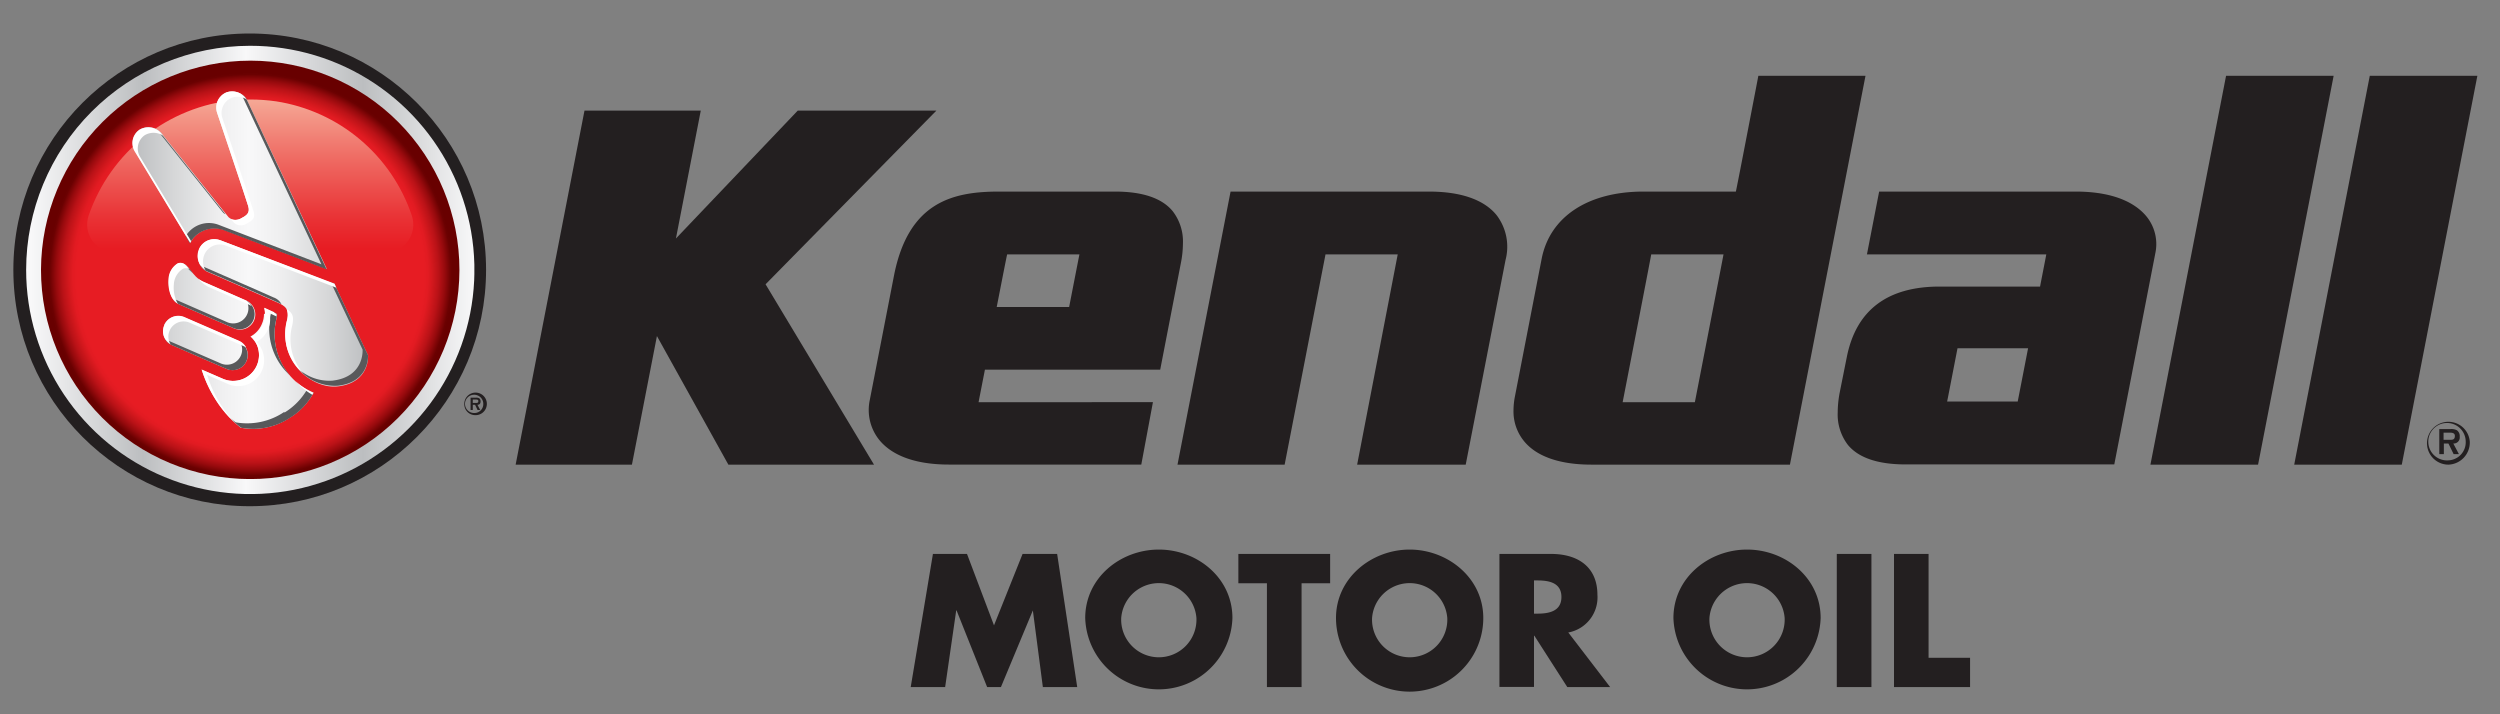 <svg id="Layer_1" data-name="Layer 1" xmlns="http://www.w3.org/2000/svg" xmlns:xlink="http://www.w3.org/1999/xlink" viewBox="0 0 350 100"><rect x="0" y="0" width="350" height="100" fill="#808080" stroke="none"/><defs><style>.cls-1{fill:none;}.cls-2{fill:#231f20;}.cls-3{clip-path:url(#clip-path);}.cls-4{clip-path:url(#clip-path-2);}.cls-5{fill:url(#linear-gradient);}.cls-6{clip-path:url(#clip-path-3);}.cls-7{clip-path:url(#clip-path-4);}.cls-8{fill:url(#radial-gradient);}.cls-9{fill:#e71c23;}.cls-10{clip-path:url(#clip-path-5);}.cls-11{clip-path:url(#clip-path-6);}.cls-12{fill:url(#linear-gradient-2);}.cls-13{clip-path:url(#clip-path-7);}.cls-14{clip-path:url(#clip-path-8);}.cls-15{fill:url(#linear-gradient-3);}.cls-16{fill:#58595b;}.cls-17{fill:#fff;}</style><clipPath id="clip-path"><rect class="cls-1" x="3.66" y="6.41" width="62.75" height="62.75"/></clipPath><clipPath id="clip-path-2"><path class="cls-1" d="M3.66,37.78A31.38,31.38,0,1,0,35,6.41,31.38,31.38,0,0,0,3.66,37.78"/></clipPath><linearGradient id="linear-gradient" x1="-30.77" y1="356.49" x2="-28.71" y2="356.49" gradientTransform="matrix(30.45, 0, 0, -30.45, 940.67, 10892.22)" gradientUnits="userSpaceOnUse"><stop offset="0" stop-color="#f8f8f9"/><stop offset="0.01" stop-color="#f8f8f9"/><stop offset="0.26" stop-color="#bcbec0"/><stop offset="0.49" stop-color="#f8f8f9"/><stop offset="0.75" stop-color="#bcbec0"/><stop offset="1" stop-color="#f8f8f9"/></linearGradient><clipPath id="clip-path-3"><rect class="cls-1" x="5.74" y="8.49" width="58.58" height="58.57"/></clipPath><clipPath id="clip-path-4"><path class="cls-1" d="M5.74,37.74A29.29,29.29,0,1,0,35.07,8.49,29.36,29.36,0,0,0,5.74,37.74"/></clipPath><radialGradient id="radial-gradient" cx="-29.39" cy="346.77" r="2.06" gradientTransform="matrix(14.21, 0, 0, -14.21, 452.7, 4966.08)" gradientUnits="userSpaceOnUse"><stop offset="0" stop-color="#e71c23"/><stop offset="0.83" stop-color="#e71c23"/><stop offset="0.85" stop-color="#e21b22"/><stop offset="0.87" stop-color="#d3181d"/><stop offset="0.9" stop-color="#ba1217"/><stop offset="0.93" stop-color="#970a0d"/><stop offset="0.96" stop-color="#6b0101"/><stop offset="0.97" stop-color="#680000"/><stop offset="1" stop-color="#680000"/></radialGradient><clipPath id="clip-path-5"><rect class="cls-1" x="12" y="13.93" width="46.06" height="21.43"/></clipPath><clipPath id="clip-path-6"><path class="cls-1" d="M32.9,14A24.15,24.15,0,0,0,12.41,30.18a3.92,3.92,0,0,0,3.72,5.18H53.94a3.92,3.92,0,0,0,3.72-5.17,23.91,23.91,0,0,0-19-16,26,26,0,0,0-3.64-.26c-.69,0-1.4,0-2.15.09"/></clipPath><linearGradient id="linear-gradient-2" x1="-51.03" y1="363.23" x2="-48.97" y2="363.23" gradientTransform="matrix(0, -12.94, -12.94, 0, 4734.87, -622.32)" gradientUnits="userSpaceOnUse"><stop offset="0" stop-color="#e71c23"/><stop offset="0.12" stop-color="#e71c23"/><stop offset="0.28" stop-color="#e93235"/><stop offset="0.6" stop-color="#ef6c64"/><stop offset="1" stop-color="#f7bba5"/></linearGradient><clipPath id="clip-path-7"><rect class="cls-1" x="18.09" y="12.8" width="33.74" height="47.96"/></clipPath><clipPath id="clip-path-8"><path class="cls-1" d="M23,45.53a2.13,2.13,0,0,0,1.1,2.8l7.6,3.31a2.13,2.13,0,0,0,1.71-3.91l-7.6-3.3a2,2,0,0,0-.85-.18,2.13,2.13,0,0,0-2,1.28m14-1.6a3.47,3.47,0,0,1-.31,1.45,3.5,3.5,0,0,1-1.59,1.74A3.86,3.86,0,0,1,36,48.36,3.62,3.62,0,0,1,31.13,53l-2.9-1.26a17.55,17.55,0,0,0,1.64,3.69,14.75,14.75,0,0,0,3.83,4.45,9.28,9.28,0,0,0,6.86-1.39A9.05,9.05,0,0,0,43.89,55a9,9,0,0,1-3.2-2.3,8.78,8.78,0,0,1-2.25-5.9,9.11,9.11,0,0,1,.25-2.13,3.1,3.1,0,0,0,.1-.67v0a2,2,0,0,0-.35-.2L37,43.09a4,4,0,0,1,.1.84M24.94,36.86a2.71,2.71,0,0,0-1.3,2.21c-.09,1.18.18,3,1.44,3.54l7.49,3.27A2.13,2.13,0,1,0,34.28,42l-5.84-2.55c-1.65-.77-2-2.63-3.14-2.63a1.23,1.23,0,0,0-.36.06m3-2a2.39,2.39,0,0,0,1,3.13s8.28,3.61,10.12,4.44c1.35.6,1.38,1.34,1.09,2.59-1.28,5.6,3.57,9.48,7.16,9.06,4.53-.52,4.22-4.34,4.22-4.34l-4.71-10L30.88,33.65a2.66,2.66,0,0,0-.89-.16,2.33,2.33,0,0,0-2.09,1.33m3.87-21.91a2.3,2.3,0,0,0-1.38,2.88S34.51,28,34.76,28.89s-.19,1.25-.92,1.63A1.47,1.47,0,0,1,32,30.41c-.25-.29-9.28-11.62-9.28-11.62a2.4,2.4,0,0,0-3.19-.64,2.26,2.26,0,0,0-.62,3.07L26.62,34a3.87,3.87,0,0,1,4.76-1.81v0l14.38,5.47L34.6,14.06a2.35,2.35,0,0,0-2.12-1.26,2.15,2.15,0,0,0-.71.11"/></clipPath><linearGradient id="linear-gradient-3" x1="-30.1" y1="348.83" x2="-28.04" y2="348.83" gradientTransform="matrix(16, 0, 0, -16, 500.28, 5619.84)" gradientUnits="userSpaceOnUse"><stop offset="0" stop-color="#bcbec0"/><stop offset="0.18" stop-color="#d7d8d9"/><stop offset="0.37" stop-color="#efeff0"/><stop offset="0.49" stop-color="#f8f8f9"/><stop offset="0.62" stop-color="#efeff0"/><stop offset="0.82" stop-color="#d7d8d9"/><stop offset="1" stop-color="#bcbec0"/></linearGradient></defs><circle class="cls-2" cx="34.96" cy="37.78" r="33.09"/><polygon class="cls-1" points="346.83 10.61 346.83 10.61 346.83 10.62 346.83 10.61"/><polygon class="cls-1" points="326.71 10.61 316.13 65.05 321.19 65.05 331.77 10.61 326.71 10.61"/><path class="cls-1" d="M227.17,56.31h10.11c.11-.55,3.87-19.89,4-20.69H231.19C231.09,36.17,227.33,55.51,227.17,56.31Z"/><path class="cls-1" d="M151.09,35.62H141c-.1.51-1.28,6.63-1.43,7.36h10.11C149.75,42.47,150.94,36.35,151.09,35.62Z"/><path class="cls-1" d="M345.77,61.83v-3.2h-3A3.1,3.1,0,0,1,345.77,61.83Z"/><path class="cls-1" d="M185.58,35.62l-5.72,29.43H190l5.72-29.43Z"/><path class="cls-1" d="M272.6,56.21h9.88c.1-.51,1.31-6.71,1.45-7.45h-9.88C274,49.27,272.75,55.48,272.6,56.21Z"/><path class="cls-1" d="M342.75,65.05h3V61.83A3.12,3.12,0,0,1,342.75,65.05Z"/><path class="cls-1" d="M342.93,60.59h-.79v1h1c.36,0,.62-.08.62-.53S343.25,60.59,342.93,60.59Z"/><path class="cls-1" d="M342.75,58.63h-3v3.2A3.11,3.11,0,0,1,342.75,58.63Z"/><path class="cls-1" d="M342.75,59.23a2.62,2.62,0,0,0,0,5.22,2.62,2.62,0,0,0,0-5.22Zm1.5,4.35h-.74l-.73-1.49h-.64v1.49h-.64V60.07h1.58a1.62,1.62,0,0,1,.89.17,1,1,0,0,1,.39.91.84.84,0,0,1-.9.94Z"/><path class="cls-1" d="M339.71,61.83v3.22h3A3.13,3.13,0,0,1,339.71,61.83Z"/><polygon class="cls-2" points="346.83 10.61 331.77 10.61 321.19 65.05 336.25 65.05 346.83 10.62 346.83 10.61"/><path class="cls-2" d="M209.5,30.09c-1.76-2.14-5-3.27-9.44-3.27H172.28l-7.43,38.23h15l5.72-29.43h10.11L190,65.05H205.2l5.58-28.67A7.29,7.29,0,0,0,209.5,30.09Z"/><path class="cls-2" d="M131.1,15.48H111.69L94.63,33.39c.4-2.09,3.48-17.91,3.48-17.91H81.83L72.19,65.05H88.47s3.16-16.27,3.5-18l10,18h20.39L107.18,39.8C107.55,39.41,131.1,15.48,131.1,15.48Z"/><path class="cls-2" d="M137,56.31c.13-.68.8-4.09.89-4.56h24.54l2.89-14.91a14.33,14.33,0,0,0,.29-2.72,6.94,6.94,0,0,0-1.43-4.55c-1.5-1.83-4.22-2.75-8.09-2.75H139.88c-6.46,0-12.71,1.43-14.73,11.81L121.77,56a6.69,6.69,0,0,0,1.36,5.63c1.29,1.56,4,3.41,9.75,3.41h26.9l1.63-8.74Zm4-20.69h10.12c-.15.73-1.34,6.85-1.44,7.36H139.54C139.69,42.25,140.87,36.13,141,35.62Z"/><polygon class="cls-2" points="311.65 10.61 301.06 65.05 316.13 65.05 326.71 10.61 311.65 10.61"/><path class="cls-2" d="M300.49,30.28c-1.31-1.58-4.09-3.46-9.92-3.46H263.08l-1.71,8.8h25.11c-.12.67-.78,4-.87,4.5H271.55c-7.34,0-11.7,3.32-13,9.88l-1,5a15.07,15.07,0,0,0-.27,2.72,7,7,0,0,0,1.42,4.56c1.5,1.82,4.22,2.74,8.09,2.74H296l5.76-29.64A6.12,6.12,0,0,0,300.49,30.28Zm-18,25.93H272.6c.15-.73,1.35-6.94,1.45-7.45h9.88C283.79,49.5,282.58,55.7,282.48,56.21Z"/><path class="cls-2" d="M246.17,10.61s-3,15.65-3.15,16.21H230.1c-7.78,0-13.12,3.52-14.27,9.42L212.09,55.5a10.39,10.39,0,0,0-.2,1.94,6.57,6.57,0,0,0,1.49,4.34c1.76,2.14,5,3.27,9.43,3.27h27.78l10.58-54.44Zm-8.89,45.7H227.17c.16-.8,3.92-20.14,4-20.69h10.12C241.15,36.42,237.39,55.76,237.28,56.31Z"/><path class="cls-2" d="M345.77,61.83a3,3,0,1,0-3,3.22A3.1,3.1,0,0,0,345.77,61.83Zm-3,2.62a2.62,2.62,0,1,1,2.43-2.62A2.53,2.53,0,0,1,342.75,64.45Z"/><path class="cls-2" d="M344.36,61.15a1,1,0,0,0-.39-.91,1.62,1.62,0,0,0-.89-.17H341.5v3.51h.64V62.09h.64l.73,1.49h.74l-.79-1.49A.84.84,0,0,0,344.36,61.15Zm-1.26.42h-1v-1h.79c.32,0,.79,0,.79.45S343.46,61.58,343.1,61.57Z"/><path class="cls-2" d="M66.47,57.82a1.28,1.28,0,1,1,1.19-1.28,1.24,1.24,0,0,1-1.19,1.28m0,.3A1.58,1.58,0,1,0,65,56.54a1.53,1.53,0,0,0,1.49,1.58m.35-1.45c.29,0,.44-.16.44-.47a.51.51,0,0,0-.19-.44.83.83,0,0,0-.44-.09h-.77V57.4h.31v-.73h.32l.35.73h.37Zm-.65-.26v-.48h.39c.16,0,.39,0,.39.22s-.13.27-.31.26Z"/><g class="cls-3"><g class="cls-4"><rect class="cls-5" x="3.66" y="6.41" width="62.75" height="62.75"/></g></g><g class="cls-6"><g class="cls-7"><rect class="cls-8" x="5.74" y="8.49" width="58.58" height="58.57"/></g></g><path class="cls-9" d="M57.66,30.19a23.91,23.91,0,0,0-19-16A25.31,25.31,0,0,0,32.9,14,24.17,24.17,0,0,0,12.41,30.18a3.92,3.92,0,0,0,3.72,5.18H53.94a3.92,3.92,0,0,0,3.72-5.17"/><g class="cls-10"><g class="cls-11"><rect class="cls-12" x="12" y="13.93" width="46.06" height="21.43"/></g></g><g class="cls-13"><g class="cls-14"><rect class="cls-15" x="18.09" y="12.8" width="33.74" height="47.96"/></g></g><path class="cls-16" d="M24.19,41.77a2.06,2.06,0,0,0,.89.84l7.49,3.27a2.12,2.12,0,0,0,1.94-3.77,2.13,2.13,0,0,1-2.69,3l-7.49-3.28a.67.67,0,0,1-.14-.09M40.68,52.65a8.79,8.79,0,0,1-2.24-5.88,9.17,9.17,0,0,1,.25-2.13,3,3,0,0,0,.1-.67v0a2,2,0,0,0-.35-.2L38,43.56l-.07.33A9.17,9.17,0,0,0,37.69,46a8.78,8.78,0,0,0,2.25,5.9,10.18,10.18,0,0,0,.74.73M25.82,37A7.31,7.31,0,0,0,27,38.24,6.36,6.36,0,0,0,25.82,37M39.4,42.57a2,2,0,0,0-1.1-.93c-1.84-.83-10.12-4.44-10.12-4.44L28,37.11a2.26,2.26,0,0,0,.89.84s8.28,3.61,10.12,4.44l.35.18m-4.87,8a2.12,2.12,0,0,0-.86-2.68,2.13,2.13,0,0,1-2.69,3l-7.6-3.3a1.26,1.26,0,0,1-.23-.13,2.11,2.11,0,0,0,1,.88l7.6,3.31a2.13,2.13,0,0,0,2.8-1.1m17-.84-4.71-10-.49-.18,4.45,9.41s.31,3.83-4.22,4.35a6.45,6.45,0,0,1-4.78-1.67A6.7,6.7,0,0,0,47.3,54c4.53-.52,4.22-4.34,4.22-4.34m-11.71,8A9.28,9.28,0,0,1,33,59.13a6.93,6.93,0,0,1-.78-.64,9.54,9.54,0,0,0,1.53,1.39,9.28,9.28,0,0,0,6.86-1.39A9.05,9.05,0,0,0,43.89,55a8.53,8.53,0,0,1-.91-.45,9.21,9.21,0,0,1-3.17,3.22M45,37,30.65,31.49h0A3.8,3.8,0,0,0,26,33.05l.59,1a3.87,3.87,0,0,1,4.76-1.81v0l14.38,5.47L34.6,14.06a2.14,2.14,0,0,0-.84-.9l.09.15Zm-13.42-7c-1.75-2.17-8.9-11.14-8.9-11.14a2.6,2.6,0,0,0-.6-.56c1.18,1.47,8.9,11.16,9.13,11.43a1,1,0,0,0,.37.27"/><path class="cls-17" d="M28.44,39.42a3.36,3.36,0,0,1-.69-.43,4.16,4.16,0,0,0,1.44,1.18L35,42.72l.23.14a2.13,2.13,0,0,0-1-.89m-8.59-4.36a1,1,0,0,1,.88.09c-.49-.62-.92-1.08-1.63-.84a2.71,2.71,0,0,0-1.3,2.21c-.09,1.13.16,2.79,1.3,3.45a4.68,4.68,0,0,1-.55-2.7,2.73,2.73,0,0,1,1.3-2.21M41.44,53.42a9.55,9.55,0,0,0,2.29,1.85c.11-.19.16-.3.16-.3a8.85,8.85,0,0,1-2.46-1.57v0m1.08-1.05a7.35,7.35,0,0,1-1.63-6.65c.26-1.12.25-1.83-.74-2.4a2.6,2.6,0,0,1,0,1.66,7.35,7.35,0,0,0,2.38,7.39M26.78,33.8,19.64,22a2.26,2.26,0,0,1,.62-3.07,2.42,2.42,0,0,1,2.59.08l-.15-.19a2.4,2.4,0,0,0-3.19-.64,2.26,2.26,0,0,0-.62,3.07L26.62,34c.05-.09.11-.16.16-.24m7.64,14.81a2.1,2.1,0,0,0-1-.88l-7.6-3.3A2.13,2.13,0,0,0,23,45.53a2.1,2.1,0,0,0,.87,2.67,2.09,2.09,0,0,1-.12-1.92,2.13,2.13,0,0,1,2.81-1.1l7.6,3.3a1.34,1.34,0,0,1,.23.13M28.78,37.85a2.43,2.43,0,0,1-.13-2.28,2.34,2.34,0,0,1,3-1.17l15.44,5.88-.26-.57L30.88,33.65a2.34,2.34,0,0,0-3,1.17,2.38,2.38,0,0,0,.88,3m9.66,5.9L37,43.09a4,4,0,0,1,.1.84,3.47,3.47,0,0,1-.31,1.45,3.5,3.5,0,0,1-1.59,1.74A3.86,3.86,0,0,1,36,48.36,3.62,3.62,0,0,1,31.13,53l-2.9-1.26a17.79,17.79,0,0,0,1.64,3.69,18.44,18.44,0,0,0,3.05,3.81,19.52,19.52,0,0,1-2.3-3.07A17.58,17.58,0,0,1,29,52.49l2.9,1.26a3.55,3.55,0,0,0,2.77.06,3.64,3.64,0,0,0,2.06-4.7,3.7,3.7,0,0,0-.81-1.24,3.59,3.59,0,0,0,1.59-1.74,3.47,3.47,0,0,0,.31-1.45,4,4,0,0,0-.1-.84l1,.47a2.3,2.3,0,0,0,0-.34v0a1.37,1.37,0,0,0-.35-.2M34.76,28.89c.25.9-.19,1.25-.92,1.63a1.79,1.79,0,0,1-1.5.17l.39.47a1.47,1.47,0,0,0,1.86.11c.73-.38,1.17-.72.92-1.63s-4.37-13.1-4.37-13.1a2.29,2.29,0,0,1,1.38-2.88,2.43,2.43,0,0,1,2,.25,2.4,2.4,0,0,0-2.74-1,2.29,2.29,0,0,0-1.38,2.88S34.51,28,34.76,28.89"/><path class="cls-2" d="M130.61,77.55h4.77l3.78,10,4-10H148l2.81,18.64H146L144.6,85.46h0l-4.47,10.73h-1.93l-4.28-10.73h-.05l-1.55,10.73h-4.82Z"/><path class="cls-2" d="M172.54,86.52a10.31,10.31,0,0,1-20.61,0c0-5.63,4.94-9.58,10.31-9.58S172.54,80.89,172.54,86.52Zm-15.57,0a5.27,5.27,0,1,0,10.53,0,5.28,5.28,0,0,0-10.53,0Z"/><path class="cls-2" d="M182.22,96.19h-4.85V81.66h-4V77.55h12.85v4.11h-4Z"/><path class="cls-2" d="M207.66,86.52a10.31,10.31,0,0,1-20.62,0c0-5.63,5-9.58,10.31-9.58S207.66,80.89,207.66,86.52Zm-15.57,0a5.27,5.27,0,1,0,10.53,0,5.28,5.28,0,0,0-10.53,0Z"/><path class="cls-2" d="M225.42,96.19h-6L214.81,89h-.05v7.17h-4.84V77.55h7.24c3.68,0,6.48,1.76,6.48,5.74a5,5,0,0,1-4.08,5.26ZM214.76,85.91h.47c1.58,0,3.37-.3,3.37-2.33s-1.79-2.32-3.37-2.32h-.47Z"/><path class="cls-2" d="M254.89,86.52a10.31,10.31,0,0,1-20.61,0c0-5.63,4.94-9.58,10.31-9.58S254.89,80.89,254.89,86.52Zm-15.57,0a5.27,5.27,0,1,0,10.53,0,5.28,5.28,0,0,0-10.53,0Z"/><path class="cls-2" d="M262,96.19h-4.85V77.55H262Z"/><path class="cls-2" d="M270,92.09h5.81v4.1H265.16V77.55H270Z"/></svg>